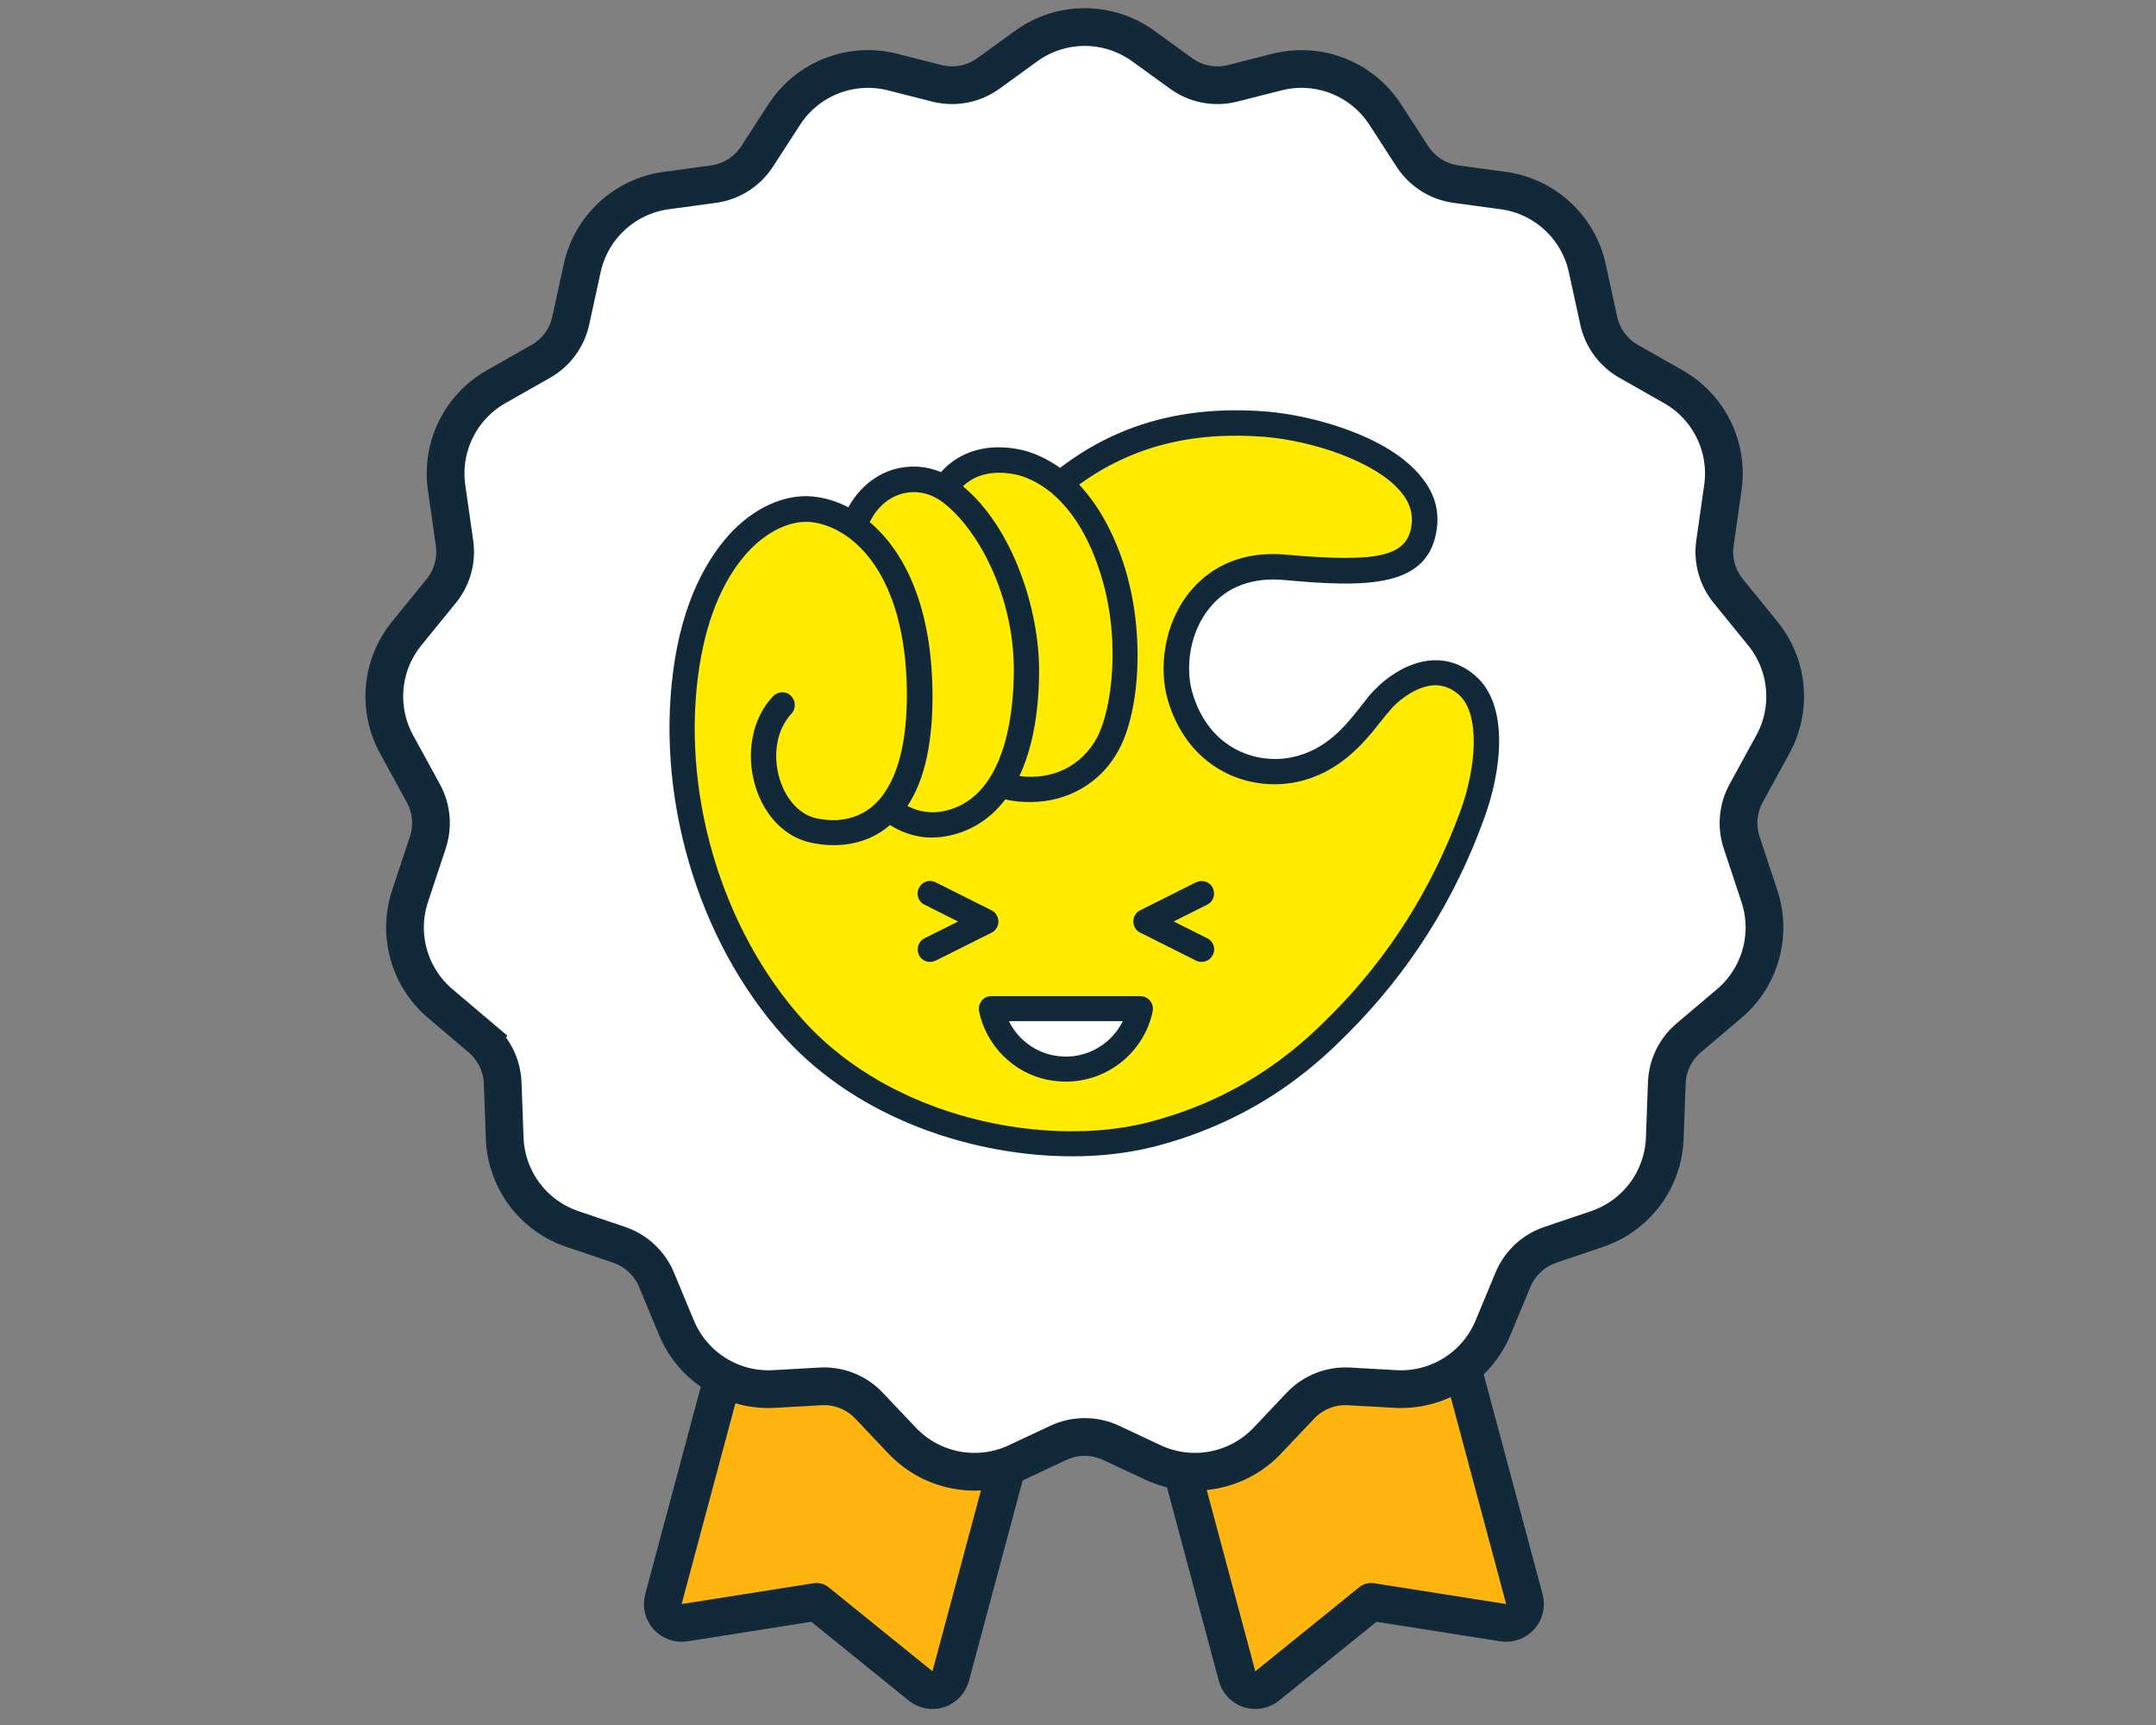 <svg width="80" height="64" viewBox="0 0 80 64" fill="none" xmlns="http://www.w3.org/2000/svg">
<rect x="0" y="0" width="80" height="64" fill="#808080" stroke="none"/>
<path d="M29.63 43.324C29.257 43.224 28.873 43.445 28.773 43.819L24.616 59.331C24.555 59.56 24.614 59.804 24.772 59.981C24.931 60.157 25.168 60.241 25.402 60.204L30.302 59.431L34.16 62.551C34.344 62.7 34.591 62.745 34.817 62.672C35.042 62.599 35.215 62.416 35.276 62.188L39.433 46.675C39.533 46.302 39.311 45.918 38.938 45.818L29.63 43.324Z" fill="#FFB50F" stroke="#122939" stroke-width="1.4" stroke-linejoin="round"/>
<path d="M51.549 43.324C51.923 43.224 52.307 43.445 52.407 43.819L56.563 59.331C56.624 59.56 56.566 59.804 56.407 59.981C56.249 60.157 56.012 60.241 55.778 60.204L50.877 59.431L47.02 62.551C46.836 62.7 46.588 62.745 46.363 62.672C46.138 62.599 45.965 62.416 45.903 62.188L41.747 46.675C41.647 46.302 41.868 45.918 42.242 45.818L51.549 43.324Z" fill="#FFB50F" stroke="#122939" stroke-width="1.4" stroke-linejoin="round"/>
<path d="M17.841 38.509L18.293 37.975L17.841 38.509C18.334 38.927 18.628 39.534 18.652 40.18L18.727 42.228C18.783 43.764 19.782 45.105 21.238 45.598L22.974 46.185C23.601 46.398 24.107 46.87 24.361 47.481L25.1 49.26C25.703 50.711 27.157 51.623 28.726 51.534L30.446 51.437C31.122 51.398 31.781 51.66 32.246 52.152L33.474 53.448C34.571 54.607 36.287 54.931 37.732 54.254L39.273 53.531C39.892 53.241 40.608 53.241 41.227 53.531L42.768 54.254C44.213 54.931 45.929 54.607 47.026 53.448L48.254 52.152C48.719 51.66 49.378 51.398 50.054 51.437L51.774 51.534C53.343 51.623 54.797 50.711 55.4 49.26L56.139 47.481C56.394 46.87 56.899 46.398 57.526 46.185L59.262 45.598C60.718 45.105 61.717 43.764 61.773 42.228L61.848 40.18C61.872 39.534 62.166 38.927 62.659 38.509L64.165 37.233C65.316 36.257 65.759 34.679 65.284 33.246L64.626 31.261C64.425 30.655 64.484 29.993 64.791 29.433L65.786 27.613C66.507 26.294 66.359 24.67 65.41 23.503L64.127 21.926C63.723 21.429 63.544 20.785 63.635 20.15L63.929 18.088C64.143 16.582 63.414 15.098 62.091 14.348L60.435 13.408C59.866 13.086 59.461 12.536 59.322 11.898L58.897 9.948C58.566 8.43 57.321 7.28 55.781 7.07L54.027 6.832C53.363 6.741 52.772 6.366 52.407 5.803L51.399 4.248C50.537 2.917 48.922 2.284 47.385 2.673L45.738 3.091C45.077 3.258 44.376 3.124 43.824 2.724L42.42 1.707C41.125 0.77 39.375 0.77 38.08 1.707L36.676 2.724C36.124 3.124 35.423 3.258 34.762 3.091L33.115 2.673C31.578 2.284 29.963 2.917 29.101 4.248L28.093 5.803C27.728 6.366 27.137 6.741 26.473 6.832L24.719 7.07C23.179 7.28 21.934 8.43 21.603 9.948L21.178 11.898C21.039 12.536 20.634 13.086 20.065 13.408L18.409 14.348C17.086 15.098 16.357 16.582 16.571 18.088L16.865 20.15C16.956 20.785 16.777 21.429 16.373 21.926L15.09 23.503C14.141 24.67 13.993 26.294 14.714 27.613L15.709 29.433C16.016 29.993 16.075 30.655 15.874 31.261L15.216 33.246C14.741 34.679 15.184 36.257 16.335 37.233L17.841 38.509Z" fill="white" stroke="#122939" stroke-width="1.4"/>
<path d="M54.427 25.401C53.233 24.375 51.882 25.34 51.321 25.925C50.688 26.584 49.957 28.147 48.13 28.525C46.583 28.842 44.562 28.305 43.806 25.828C43.246 23.985 44.306 20.958 47.704 21.032C50.444 21.093 52.466 21.63 52.856 19.506C53.282 17.224 49.251 15.723 46.998 15.723C44.878 15.723 42.126 15.857 39.604 17.932L39.458 18.041C38.837 17.407 38.386 17.26 37.838 17.138C36.815 16.907 35.756 17.102 35.086 18.054L35.098 18.09C33.819 17.444 32.248 18.041 31.736 19.433L31.748 19.53C31.261 19.177 30.774 18.981 30.299 18.908C28.655 18.652 26.207 20.238 25.512 24.559C24.818 28.891 26.024 34.359 29.483 38.166C32.942 41.974 38.861 43.036 42.661 42.084C46.462 41.132 48.666 39.057 49.799 37.922C51.662 36.055 53.428 33.553 54.646 30.221C55.255 28.488 55.462 26.304 54.427 25.401Z" fill="#FFEB00"/>
<path d="M54.731 25.059C53.428 23.948 51.893 24.668 50.98 25.62C50.822 25.779 50.675 25.974 50.505 26.194C49.932 26.926 49.214 27.829 47.935 28.097C46.571 28.378 44.817 27.744 44.232 25.657C44.001 24.827 44.098 23.496 44.902 22.532C45.535 21.763 46.486 21.41 47.655 21.519C50.7 21.8 53.05 21.824 53.318 19.579C53.404 18.895 53.209 18.261 52.721 17.675C51.491 16.149 48.641 15.405 47.021 15.271C44.001 15.027 41.492 15.71 39.336 17.358C38.764 16.955 38.252 16.772 37.935 16.699C36.717 16.418 35.633 16.711 34.915 17.516C34.367 17.285 33.77 17.248 33.185 17.407C32.467 17.614 31.858 18.127 31.48 18.822C31.102 18.627 30.725 18.505 30.347 18.444C29.3 18.273 28.155 18.725 27.205 19.677C26.45 20.458 25.451 21.91 25.037 24.497C24.257 29.403 25.853 34.895 29.117 38.495C31.894 41.547 36.169 42.901 39.787 42.901C40.858 42.901 41.857 42.779 42.758 42.559C46.827 41.534 49.08 39.277 50.042 38.312C52.271 36.079 53.964 33.419 55.06 30.392C55.718 28.622 56.022 26.157 54.731 25.059ZM37.728 17.614C38.008 17.675 38.496 17.858 39.032 18.297C39.044 18.31 39.056 18.31 39.056 18.322C39.653 18.834 40.31 19.689 40.785 21.129C41.638 23.667 41.248 26.34 40.712 27.353C40.14 28.427 39.044 28.952 37.826 28.793C38.301 27.78 38.556 26.45 38.556 24.863C38.556 22.605 37.582 19.579 35.731 18.041C36.364 17.431 37.229 17.504 37.728 17.614ZM33.453 18.322C33.977 18.175 34.525 18.285 34.988 18.639C36.291 19.628 37.619 22.093 37.619 24.863C37.619 26.328 37.351 29.782 34.842 30.123C34.342 30.184 33.94 30.038 33.672 29.904C34.33 28.915 34.635 27.451 34.598 25.547C34.537 22.374 33.514 20.421 32.272 19.371C32.528 18.847 32.942 18.468 33.453 18.322ZM54.195 30.075C53.136 32.967 51.528 35.518 49.397 37.653C48.483 38.569 46.364 40.692 42.539 41.656C38.873 42.572 33.161 41.559 29.824 37.873C26.742 34.468 25.22 29.281 25.963 24.656C26.34 22.313 27.205 21.031 27.863 20.36C28.593 19.628 29.458 19.262 30.201 19.384C31.748 19.628 33.575 21.397 33.648 25.547C33.685 27.67 33.246 29.184 32.357 29.928C31.931 30.282 31.456 30.404 31.029 30.428C30.774 30.441 30.53 30.404 30.323 30.367C29.702 30.245 29.178 29.696 28.934 28.915C28.654 28.012 28.825 27.06 29.361 26.486C29.543 26.303 29.531 25.998 29.349 25.815C29.166 25.632 28.861 25.644 28.691 25.827C27.911 26.633 27.656 27.951 28.033 29.184C28.374 30.294 29.154 31.075 30.116 31.271C30.372 31.319 30.627 31.356 30.871 31.356C31.675 31.368 32.394 31.136 32.978 30.648C32.99 30.636 33.002 30.624 33.027 30.611C33.356 30.819 33.892 31.075 34.574 31.075C34.696 31.075 34.817 31.063 34.951 31.051C35.913 30.917 36.705 30.441 37.302 29.66C37.619 29.733 37.923 29.757 38.228 29.757C39.616 29.757 40.871 29.049 41.528 27.792C42.283 26.389 42.527 23.399 41.662 20.824C41.212 19.506 40.627 18.602 40.042 17.98C41.991 16.564 44.244 15.991 46.948 16.21C48.702 16.357 51.065 17.126 51.991 18.261C52.307 18.639 52.429 19.042 52.38 19.457C52.234 20.641 51.187 20.885 47.728 20.58C45.852 20.409 44.756 21.226 44.171 21.934C43.148 23.167 43.014 24.827 43.319 25.925C43.66 27.133 44.366 28.061 45.341 28.598C46.169 29.062 47.18 29.208 48.118 29.013C49.725 28.671 50.639 27.524 51.236 26.767C51.394 26.572 51.528 26.401 51.65 26.267C51.808 26.096 52.234 25.693 52.782 25.51C53.282 25.339 53.72 25.425 54.122 25.766C54.938 26.474 54.78 28.464 54.195 30.075Z" fill="#122939"/>
<path d="M34.514 35.69C34.343 35.69 34.173 35.592 34.1 35.434C33.99 35.202 34.075 34.921 34.307 34.811L35.549 34.189L34.307 33.566C34.075 33.456 33.978 33.176 34.1 32.944C34.209 32.712 34.489 32.614 34.721 32.736L36.791 33.774C36.95 33.847 37.047 34.018 37.047 34.189C37.047 34.36 36.95 34.531 36.791 34.604L34.721 35.641C34.648 35.666 34.575 35.69 34.514 35.69Z" fill="#122939"/>
<path d="M44.586 35.688C44.513 35.688 44.44 35.676 44.379 35.64L42.309 34.602C42.15 34.529 42.053 34.358 42.053 34.187C42.053 34.016 42.15 33.846 42.309 33.772L44.379 32.735C44.611 32.625 44.891 32.711 45 32.943C45.11 33.174 45.025 33.455 44.793 33.565L43.551 34.187L44.793 34.81C45.025 34.92 45.122 35.2 45 35.432C44.927 35.591 44.757 35.688 44.586 35.688Z" fill="#122939"/>
<path d="M42.307 37.41C42.002 38.936 40.504 39.912 38.982 39.607C37.873 39.387 37.009 38.521 36.777 37.41H42.222" fill="white"/>
<path d="M39.555 40.13C39.336 40.13 39.117 40.106 38.898 40.069C37.607 39.813 36.596 38.8 36.328 37.518C36.303 37.384 36.34 37.238 36.425 37.128C36.51 37.018 36.644 36.957 36.791 36.957H42.235C42.247 36.957 42.259 36.957 42.271 36.957C42.32 36.957 42.357 36.957 42.405 36.969C42.661 37.018 42.819 37.262 42.771 37.518C42.454 39.056 41.078 40.13 39.555 40.13ZM37.436 37.885C37.753 38.531 38.35 39.007 39.08 39.154C40.152 39.373 41.2 38.824 41.663 37.885H37.436Z" fill="#122939"/>
</svg>
